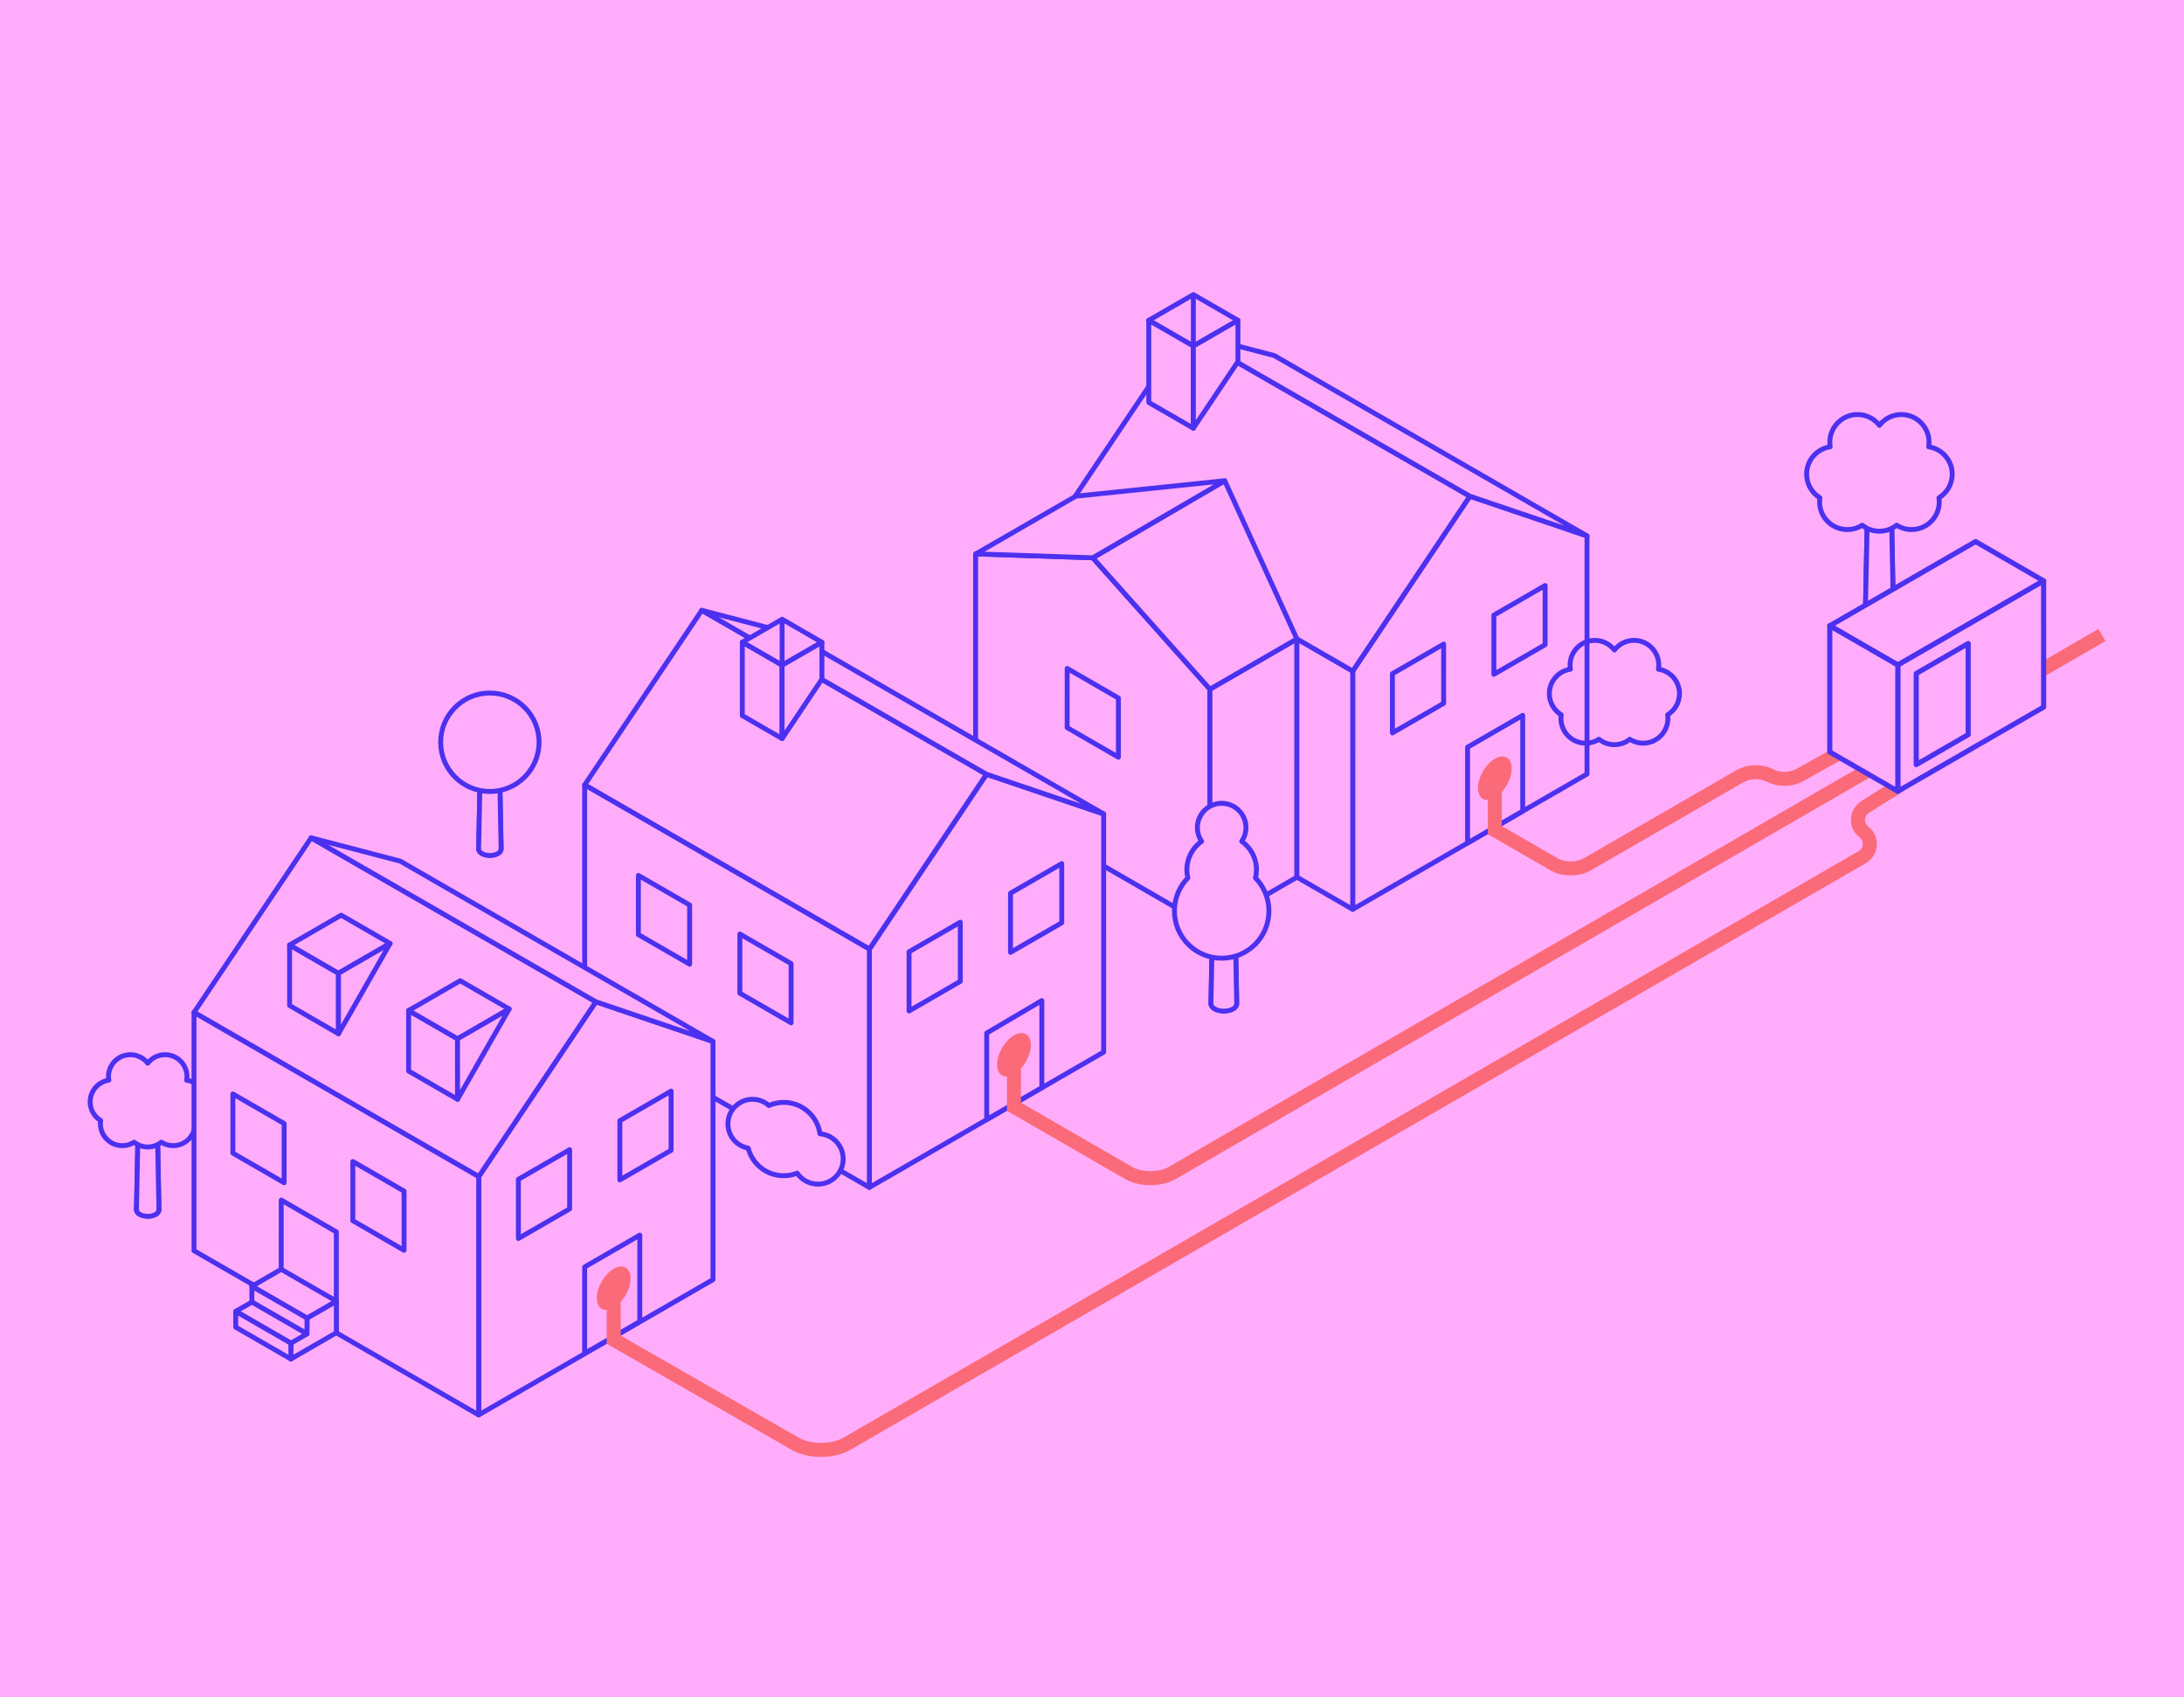 <?xml version="1.0" encoding="UTF-8"?>
<svg id="Layer_1" data-name="Layer 1" xmlns="http://www.w3.org/2000/svg" viewBox="0 0 311.587 242.04">
  <defs>
    <style>
      .cls-1, .cls-2 {
        fill: none;
      }

      .cls-1, .cls-3 {
        stroke: #fb6a79;
        stroke-miterlimit: 10;
        stroke-width: 2px;
      }

      .cls-4, .cls-5, .cls-6, .cls-3 {
        fill: #ffadfa;
      }

      .cls-4, .cls-7 {
        stroke-width: 0px;
      }

      .cls-2, .cls-5 {
        stroke-width: .7px;
      }

      .cls-2, .cls-5, .cls-6 {
        stroke: #4c30ef;
        stroke-linejoin: round;
      }

      .cls-6 {
        stroke-width: .731px;
      }

      .cls-7 {
        fill: #fb6a79;
      }
    </style>
  </defs>
  <rect class="cls-4" width="311.587" height="242.04"/>
  <line class="cls-5" x1="85.877" y1="181.004" x2="85.877" y2="187.413"/>
  <path class="cls-5" d="M87.307,179.698c0.0.912-.64,2.02-1.429,2.476s-1.43.086-1.43-.825.64-2.02,1.429-2.476,1.43-.086,1.43.825Z"/>
  <path class="cls-3" d="M211.322,117.279l10.43,6.022c1.288.743,3.375.743,4.663,0l21.734-12.54c1.346-.777,2.991-.832,4.387-.148h0c1.377.676,2.999.631,4.337-.119l5.935-3.327"/>
  <path class="cls-1" d="M299.88,90.57l-132.636,76.723c-1.722.994-4.513.994-6.235,0l-18.305-10.569"/>
  <g>
    <g>
      <path class="cls-5" d="M22.674,172.387l-.235-12.075h-2.725l-.234,12.076c-.009.041-.016.081-.016.122l-0.0.001h0c0,.238.158.477.472.659.63.364,1.651.364,2.281,0,.37-.213.521-.504.456-.782Z"/>
      <path class="cls-5" d="M22.675,172.425l-.235-12.075h-2.725s-.25,12.157-.25,12.198l-0.0.001h0c0,.238.158.477.472.659.066.038.137.073.211.103.629.257,1.506.223,2.07-.103.37-.213.459-.467.456-.782Z"/>
    </g>
    <path class="cls-5" d="M29.29,157.154c0-1.568-1.156-2.862-2.661-3.086.028-.168.046-.339.046-.515,0-1.726-1.399-3.124-3.124-3.124-1.009,0-1.903.48-2.474,1.221-.571-.742-1.466-1.221-2.474-1.221-1.726,0-3.125,1.399-3.125,3.124,0,.176.018.347.046.515-1.505.225-2.661,1.519-2.661,3.086,0,1.13.601,2.116,1.5,2.665-.022.15-.037.303-.037.459,0,1.726,1.399,3.125,3.125,3.125.62,0,1.196-.183,1.682-.494.534.426,1.209.682,1.945.682s1.411-.256,1.945-.682c.486.311,1.062.494,1.682.494,1.726,0,3.125-1.399,3.125-3.125,0-.157-.015-.309-.037-.459.898-.549,1.5-1.535,1.5-2.665Z"/>
  </g>
  <g>
    <g>
      <path class="cls-5" d="M270.152,88.551l-.297-15.267h-3.446l-.296,15.268c-.012.051-.02.103-.02.155l-0.0.001h0c0,.301.199.603.597.833.796.46,2.088.46,2.884,0,.467-.27.658-.638.577-.989Z"/>
      <path class="cls-5" d="M270.154,88.599l-.297-15.267h-3.446s-.316,15.371-.316,15.423l-0.0.001h0c0,.301.199.603.597.833.084.048.173.092.267.13.796.325,1.905.282,2.617-.13.467-.27.581-.591.577-.989Z"/>
    </g>
    <path class="cls-5" d="M278.518,67.629c0-1.982-1.461-3.619-3.364-3.902.035-.212.058-.429.058-.651,0-2.182-1.769-3.951-3.951-3.951-1.275,0-2.406.607-3.128,1.544-.722-.938-1.853-1.544-3.128-1.544-2.182,0-3.951,1.769-3.951,3.951,0,.222.023.439.058.651-1.903.284-3.365,1.92-3.365,3.902,0,1.428.76,2.676,1.896,3.37-.028.19-.047.383-.047.581,0,2.182,1.769,3.951,3.951,3.951.784,0,1.512-.231,2.127-.625.675.538,1.529.862,2.459.862s1.784-.324,2.459-.862c.614.394,1.343.625,2.127.625,2.182,0,3.951-1.769,3.951-3.951,0-.198-.019-.391-.047-.581,1.136-.694,1.896-1.941,1.896-3.37Z"/>
  </g>
  <path class="cls-5" d="M239.61,98.936c0-1.772-1.306-3.235-3.008-3.489.032-.19.052-.383.052-.582,0-1.95-1.581-3.532-3.532-3.532-1.14,0-2.151.542-2.797,1.381-.646-.838-1.657-1.381-2.797-1.381-1.95,0-3.532,1.581-3.532,3.532,0,.199.02.392.052.582-1.701.254-3.008,1.717-3.008,3.489,0,1.277.68,2.392,1.695,3.012-.025.17-.042.342-.042.519,0,1.95,1.581,3.532,3.532,3.532.701,0,1.352-.207,1.901-.559.603.481,1.367.771,2.198.771s1.595-.289,2.198-.771c.549.352,1.201.559,1.901.559,1.95,0,3.532-1.581,3.532-3.532,0-.177-.017-.349-.042-.519,1.015-.62,1.695-1.736,1.695-3.012Z"/>
  <polygon class="cls-2" points="226.415 110.4 192.989 129.697 192.988 95.727 209.7 70.772 226.413 76.43 226.415 110.4"/>
  <polygon class="cls-5" points="217.241 115.689 209.375 120.23 209.375 106.571 217.241 102.03 217.241 115.689"/>
  <polygon class="cls-5" points="205.963 100.313 198.652 104.533 198.652 96.092 205.962 91.871 205.963 100.313"/>
  <polygon class="cls-5" points="220.439 91.956 213.128 96.176 213.128 87.735 220.438 83.514 220.439 91.956"/>
  <polygon class="cls-5" points="172.617 132.264 139.191 112.968 139.192 78.998 155.906 79.557 172.618 98.294 172.617 132.264"/>
  <polygon class="cls-5" points="159.56 108.002 152.249 103.781 152.25 95.34 159.56 99.56 159.56 108.002"/>
  <polygon class="cls-5" points="185.027 125.116 172.62 132.278 172.619 98.293 185.026 91.13 185.027 125.116"/>
  <polygon class="cls-5" points="185.027 125.102 192.987 129.697 192.988 95.712 185.028 91.116 185.027 125.102"/>
  <polygon class="cls-5" points="192.988 95.712 152.372 72.294 169.084 47.391 209.7 70.772 192.988 95.712"/>
  <polygon class="cls-5" points="172.618 98.294 185.026 91.13 174.73 68.569 155.906 79.557 172.618 98.294"/>
  <polygon class="cls-5" points="139.231 78.998 153.479 70.772 174.73 68.569 155.906 79.557 139.231 78.998"/>
  <polygon class="cls-5" points="226.413 76.43 181.804 50.717 169.084 47.391 209.7 70.772 226.413 76.43"/>
  <polygon class="cls-5" points="176.612 45.69 170.253 49.361 163.894 45.69 170.253 42.019 176.612 45.69"/>
  <polygon class="cls-5" points="170.253 49.36 170.253 61.073 163.894 57.403 163.894 45.69 170.253 49.36"/>
  <polygon class="cls-5" points="176.612 45.69 176.612 51.583 170.253 61.073 170.253 49.361 176.612 45.69"/>
  <line class="cls-5" x1="170.253" y1="42.019" x2="170.253" y2="49.158"/>
  <g>
    <polygon class="cls-5" points="157.455 150.059 124.029 169.356 124.028 135.386 140.74 110.431 157.453 116.089 157.455 150.059"/>
    <polygon class="cls-5" points="148.637 155.13 140.771 159.67 140.77 147.344 148.637 142.711 148.637 155.13"/>
    <polygon class="cls-5" points="137.003 139.972 129.692 144.192 129.692 135.751 137.002 131.53 137.003 139.972"/>
    <polygon class="cls-5" points="151.479 131.615 144.168 135.835 144.168 127.394 151.478 123.173 151.479 131.615"/>
    <polygon class="cls-5" points="124.028 135.37 83.411 111.953 100.124 87.05 140.74 110.431 124.028 135.37"/>
    <polygon class="cls-5" points="157.453 116.089 112.844 90.376 100.124 87.05 140.74 110.431 157.453 116.089"/>
    <polygon class="cls-5" points="117.26 91.606 111.581 94.883 105.902 91.606 111.581 88.327 117.26 91.606"/>
    <polygon class="cls-5" points="111.581 94.883 111.581 105.343 105.902 102.065 105.902 91.605 111.581 94.883"/>
    <polygon class="cls-5" points="117.26 91.605 117.26 96.868 111.581 105.343 111.581 94.883 117.26 91.605"/>
    <line class="cls-5" x1="111.581" y1="88.327" x2="111.581" y2="94.702"/>
    <polygon class="cls-5" points="124.026 169.356 83.411 145.939 83.413 111.954 124.028 135.37 124.026 169.356"/>
    <g>
      <polygon class="cls-5" points="105.553 141.659 112.864 145.88 112.864 137.438 105.553 133.218 105.553 141.659"/>
      <polygon class="cls-5" points="91.077 133.302 98.388 137.523 98.388 129.081 91.077 124.861 91.077 133.302"/>
    </g>
  </g>
  <polygon class="cls-5" points="101.721 182.509 68.295 201.806 68.294 167.836 85.006 142.881 101.72 148.539 101.721 182.509"/>
  <polygon class="cls-5" points="91.278 188.489 83.412 193.03 83.411 180.704 91.278 176.162 91.278 188.489"/>
  <polygon class="cls-5" points="81.269 172.422 73.958 176.642 73.958 168.201 81.269 163.98 81.269 172.422"/>
  <polygon class="cls-5" points="95.745 164.065 88.434 168.285 88.434 159.844 95.745 155.623 95.745 164.065"/>
  <polygon class="cls-5" points="68.294 167.82 27.678 144.403 44.39 119.5 85.006 142.881 68.294 167.82"/>
  <polygon class="cls-5" points="101.72 148.539 57.111 122.826 44.39 119.5 85.006 142.881 101.72 148.539"/>
  <polygon class="cls-5" points="68.293 201.806 27.678 178.389 27.679 144.404 68.294 167.82 68.293 201.806"/>
  <g>
    <polygon class="cls-5" points="50.337 174.109 57.648 178.33 57.648 169.888 50.337 165.668 50.337 174.109"/>
    <polygon class="cls-5" points="33.225 164.471 40.536 168.692 40.536 160.25 33.226 156.03 33.225 164.471"/>
  </g>
  <polygon class="cls-5" points="40.119 185.562 47.986 190.098 47.986 175.704 40.12 171.163 40.119 185.562"/>
  <g>
    <polygon class="cls-5" points="47.986 185.577 43.799 187.994 43.799 189.207 43.718 189.191 41.498 191.577 41.498 193.831 47.986 190.085 47.986 185.577"/>
    <g>
      <polygon class="cls-5" points="47.986 185.577 43.799 187.994 35.932 183.461 40.119 181.043 47.986 185.577"/>
      <polygon class="cls-5" points="35.932 183.461 35.932 185.715 43.799 190.248 43.799 187.994 35.932 183.461"/>
    </g>
    <g>
      <polygon class="cls-5" points="43.799 190.249 41.498 191.577 33.632 187.043 35.933 185.715 43.799 190.249"/>
      <polygon class="cls-5" points="33.632 187.043 33.632 189.298 41.498 193.831 41.498 191.577 33.632 187.043"/>
    </g>
  </g>
  <g>
    <polygon class="cls-5" points="41.314 143.414 48.29 147.441 48.291 138.812 41.314 134.785 41.314 143.414"/>
    <polygon class="cls-5" points="41.314 134.782 48.297 138.814 55.655 134.562 48.672 130.53 41.314 134.782"/>
    <polygon class="cls-5" points="48.291 138.814 48.291 147.441 55.655 134.562 48.291 138.814"/>
  </g>
  <g>
    <polygon class="cls-5" points="58.299 152.762 65.275 156.79 65.275 148.161 58.299 144.134 58.299 152.762"/>
    <polygon class="cls-5" points="58.299 144.13 65.282 148.163 72.64 143.911 65.656 139.879 58.299 144.13"/>
    <polygon class="cls-5" points="65.275 148.163 65.276 156.79 72.64 143.911 65.275 148.163"/>
  </g>
  <g>
    <g>
      <path class="cls-5" d="M71.491,120.924l-.235-12.075h-2.725l-.234,12.076c-.009.041-.016.081-.016.122l-0.0.001h0c0,.238.158.477.472.659.63.364,1.651.364,2.281,0,.37-.213.521-.504.456-.782Z"/>
      <path class="cls-5" d="M71.492,120.962l-.235-12.075h-2.725s-.25,12.157-.25,12.198l-0.0.001h0c0,.238.158.477.472.659.066.038.137.073.211.103.629.257,1.506.223,2.07-.103.37-.213.459-.467.456-.782Z"/>
    </g>
    <circle class="cls-5" cx="69.887" cy="105.865" r="7.02"/>
  </g>
  <g>
    <g>
      <path class="cls-5" d="M176.436,142.964l-.269-13.844h-3.125l-.268,13.845c-.011.047-.018.093-.018.14l-0.0.001h0c0,.273.181.547.542.755.722.417,1.893.417,2.615,0,.424-.245.597-.578.523-.897Z"/>
      <path class="cls-5" d="M176.437,143.008l-.269-13.844h-3.125s-.286,13.938-.286,13.985l-0.0.001h0c0,.273.181.547.542.755.076.044.157.083.242.118.722.295,1.727.255,2.373-.118.424-.245.527-.535.523-.897Z"/>
    </g>
    <path class="cls-5" d="M181.036,129.927c0,3.725-3.019,6.742-6.742,6.742-3.725,0-6.742-3.017-6.742-6.742,0-1.832.73-3.493,1.917-4.707-.093-.373-.141-.764-.141-1.166,0-1.678.831-3.161,2.106-4.055-.383-.556-.607-1.23-.607-1.957,0-1.915,1.552-3.467,3.467-3.467,1.912,0,3.464,1.552,3.464,3.467,0,.727-.224,1.4-.607,1.957,1.275.895,2.106,2.378,2.106,4.055,0,.402-.048.793-.141,1.166,1.188,1.214,1.92,2.876,1.92,4.707Z"/>
  </g>
  <path class="cls-5" d="M120.296,165.294c0,1.988-1.611,3.598-3.596,3.598-1.234,0-2.322-.621-2.973-1.566-.594.236-1.241.364-1.918.364-2.441,0-4.49-1.672-5.066-3.935-1.643-.293-2.889-1.726-2.889-3.453,0-1.941,1.574-3.512,3.512-3.512.894,0,1.709.335,2.33.889.645-.288,1.362-.448,2.113-.448,2.635,0,4.815,1.948,5.177,4.48,1.852.145,3.31,1.694,3.31,3.583Z"/>
  <line class="cls-1" x1="87.556" y1="184.231" x2="87.556" y2="191.66"/>
  <path class="cls-7" d="M89.959,182.351c0,1.532-1.076,3.396-2.403,4.162-1.327.766-2.403.145-2.403-1.387s1.076-3.396,2.403-4.162c1.327-.766,2.403-.145,2.403,1.387Z"/>
  <line class="cls-1" x1="213.266" y1="111.489" x2="213.266" y2="118.971"/>
  <path class="cls-7" d="M215.669,109.608c0,1.532-1.076,3.396-2.403,4.162s-2.403.145-2.403-1.387,1.076-3.396,2.403-4.162c1.327-.766,2.403-.145,2.403,1.387Z"/>
  <line class="cls-1" x1="144.662" y1="150.941" x2="144.662" y2="158.424"/>
  <path class="cls-7" d="M147.065,149.061c0,1.532-1.076,3.396-2.403,4.162s-2.403.145-2.403-1.387c-0-1.532,1.076-3.396,2.403-4.162,1.327-.766,2.403-.145,2.403,1.387Z"/>
  <path class="cls-1" d="M271.096,111.952l-5.015,3.159c-1.276.803-1.359,2.632-.162,3.549h0c1.225.938,1.103,2.82-.233,3.592l-144.857,83.663c-2.042,1.179-5.352,1.179-7.394,0l-26.374-15.122"/>
  <g>
    <polygon class="cls-6" points="291.559 82.845 270.757 94.854 261.052 89.252 281.854 77.243 291.559 82.845"/>
    <polygon class="cls-6" points="291.56 100.848 270.758 112.857 270.757 94.854 291.559 82.845 291.56 100.848"/>
    <polygon class="cls-6" points="270.757 94.854 270.756 112.857 261.051 107.254 261.052 89.252 270.757 94.854"/>
    <polygon class="cls-6" points="280.798 104.78 273.386 109.059 273.385 96.06 280.798 91.781 280.798 104.78"/>
  </g>
</svg>